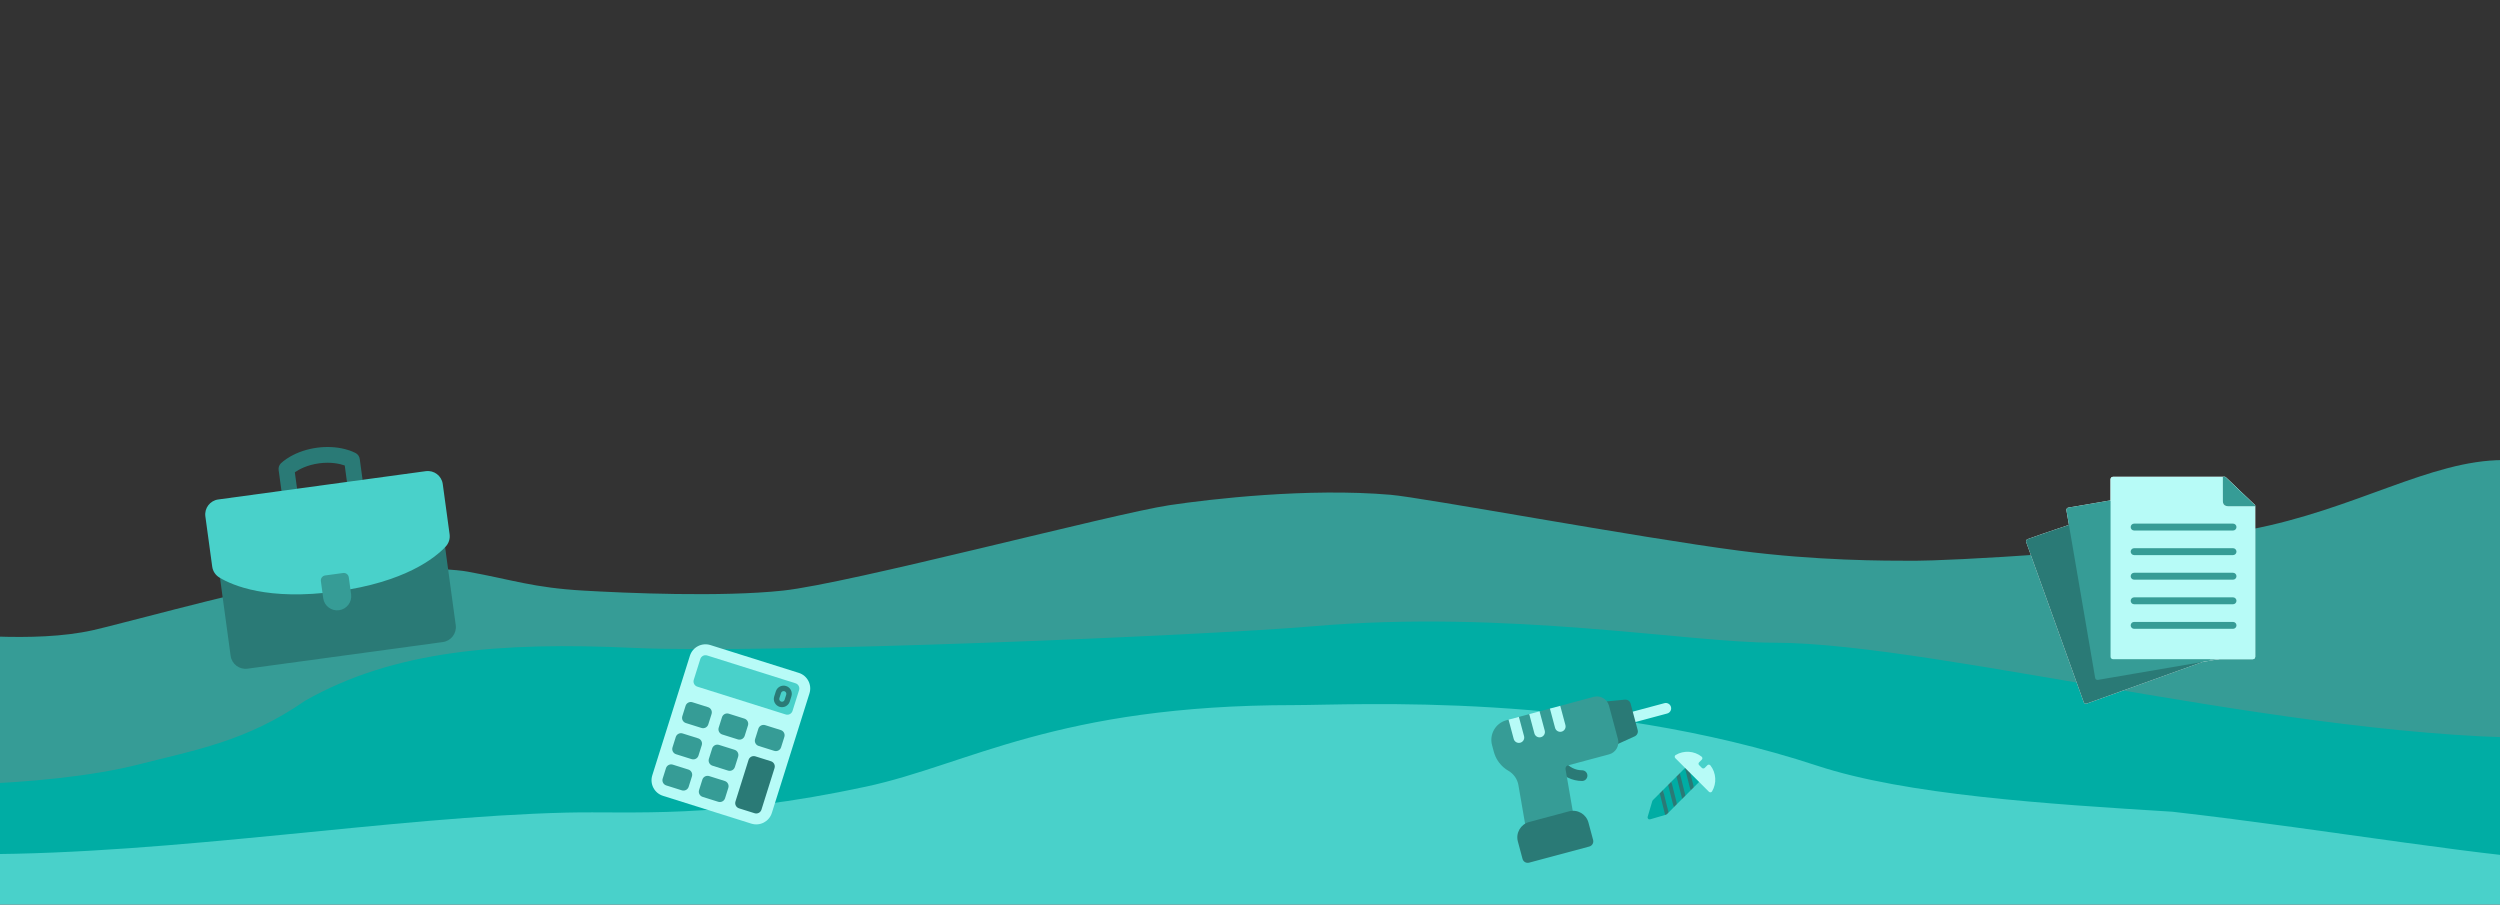 <?xml version="1.0" encoding="UTF-8"?>
<svg xmlns="http://www.w3.org/2000/svg" width="1440" height="521" viewBox="0 0 1440 521" fill="none">
  <rect x="0" y="0" width="1440" height="521" fill="#333333" stroke="none"/>
  <g clip-path="url(#clip0)">
    <path d="M0 448L722 397L1440 407V521H0V448Z" fill="#49D1CA"></path>
    <path d="M171.5 334C126.125 343.764 67.374 359.894 53.5 363C36.435 366.82 16.221 367.267 -2 366.654V460.676C62.373 459.533 147.211 455.088 166.993 443.008C198.055 424.04 648.448 371.131 685.056 369.134C721.664 367.137 983.468 366.139 1012.31 383.11C1036.79 397.513 1344.13 437.803 1442 448.444V265C1399.85 265 1356.5 293.5 1296 305C1227.09 318.099 1120.75 323 1103 323C1085.25 323 1046.5 323 1002 317.223C943.648 309.647 819.637 286.597 801 285C753.5 280.929 697.5 287.4 673.5 291C641.5 295.799 489.5 336.045 451 340.184C415.5 344 360.459 341.604 336 340.184C307 338.5 295.5 334 269 329.202C256.952 327.021 211 325.5 171.5 334Z" fill="#369C96"></path>
    <path d="M1487 424.5C1340.73 431.324 1118.4 370.189 1021.64 370.189C972.588 370.189 868.327 351.097 756.648 360.702C692.78 366.194 440.673 376.68 365.041 373.185C287.761 369.614 226.662 374.683 175.68 403.644C142.066 427.113 111.488 432.17 81 440.04C51.74 447.592 14.331 450.526 -12 451.58V492C100 492 226.385 470.455 326.384 468.059C364.581 467.143 411.206 471.922 498.938 453.079C557.5 440.5 608.745 406.141 745.443 406.141C779.865 406.141 916.316 398.151 1046.85 441.095C1097.79 457.852 1178.51 463.065 1251.34 467.559C1344.35 478.205 1436.55 494.818 1490 496.521L1487 424.5Z" fill="#00ADA4"></path>
  </g>
  <g clip-path="url(#clip1)">
    <path fill-rule="evenodd" clip-rule="evenodd" d="M204.951 261.015C204.706 260.876 202.442 259.627 198.58 258.655C193.605 257.403 188.057 257.139 182.535 257.891C177.013 258.644 171.738 260.384 167.279 262.923C163.819 264.893 161.972 266.702 161.773 266.902C160.774 267.904 160.3 269.315 160.491 270.717L161.452 277.768L161.453 277.768L162.129 282.729L166.951 284.52L171.117 281.504L170.441 276.542L170.44 276.542L169.826 272.036C172.121 270.441 176.788 267.83 183.76 266.879C190.732 265.929 195.928 267.195 198.566 268.118L199.18 272.623L199.181 272.624L199.857 277.585L204.679 279.376L208.845 276.36L208.169 271.398L208.168 271.398L207.207 264.348C207.016 262.945 206.182 261.713 204.951 261.015Z" fill="#2A7A76"></path>
    <path fill-rule="evenodd" clip-rule="evenodd" d="M127.399 337.821L126.723 332.86L126.722 332.859L256.382 315.181L257.058 320.143L257.058 320.143L262.502 360.066C263.148 364.806 259.83 369.172 255.09 369.818L142.594 385.156C137.855 385.803 133.489 382.484 132.842 377.745L127.399 337.822L127.399 337.821Z" fill="#2A7A76"></path>
    <path fill-rule="evenodd" clip-rule="evenodd" d="M258.295 302.78L255.026 278.805C254.38 274.065 250.013 270.747 245.274 271.393L125.702 287.696C120.963 288.342 117.645 292.708 118.291 297.448L121.56 321.423C121.561 321.431 121.562 321.438 121.563 321.446C121.562 321.439 121.561 321.431 121.56 321.423L122.236 326.386C122.588 328.968 124.084 331.254 126.309 332.611C133.9 337.242 154.269 346.063 193.822 340.67C233.375 335.277 250.639 321.326 256.714 314.831C258.494 312.927 259.323 310.325 258.971 307.742L258.295 302.78Z" fill="#49D1CA"></path>
    <path fill-rule="evenodd" clip-rule="evenodd" d="M185.486 339.584L186.162 344.544C186.767 348.984 190.857 352.092 195.296 351.486C199.736 350.881 202.844 346.792 202.239 342.352L201.562 337.39L201.562 337.39L200.898 332.516C200.682 330.936 199.227 329.83 197.647 330.046L187.291 331.458C185.711 331.673 184.605 333.128 184.821 334.708L185.485 339.582L185.485 339.583C185.485 339.583 185.486 339.584 185.486 339.584Z" fill="#369C96"></path>
  </g>
  <g clip-path="url(#clip2)">
    <path fill-rule="evenodd" clip-rule="evenodd" d="M1184.45 360.576L1167.08 312.262C1166.83 311.559 1167.2 310.779 1167.9 310.522C1190.75 302.306 1216.49 294.664 1238.49 285.275C1239.48 284.655 1240.25 285.268 1240.67 286.44L1267.97 356.809L1275.38 377.425C1275.63 378.129 1275.27 378.916 1274.57 379.165L1222.33 397.951L1201.96 405.275C1201.26 405.532 1200.48 405.161 1200.22 404.458L1184.45 360.576Z" fill="white"></path>
    <path fill-rule="evenodd" clip-rule="evenodd" d="M1198.94 344.545L1190.26 293.945C1190.13 293.204 1190.63 292.5 1191.37 292.372L1251.12 282.128L1264.8 279.873C1265.55 279.548 1266.77 279.926 1267.06 281.598L1281.84 355.409L1285.54 377.002C1285.66 377.736 1285.16 378.447 1284.43 378.575L1229.72 387.957L1208.39 391.619C1207.65 391.74 1206.94 391.24 1206.81 390.506L1198.94 344.545Z" fill="white"></path>
    <path fill-rule="evenodd" clip-rule="evenodd" d="M1215.68 329.624V378.272C1215.68 379.051 1216.31 379.694 1217.09 379.694H1239.67H1273.1H1277.9H1297.59C1298.36 379.694 1299 379.051 1299 378.272V355.416V292.28V291.622H1284.63C1283.24 291.622 1280.37 291.819 1280.37 288.679L1280.34 274.645H1217.09C1216.31 274.645 1215.68 275.28 1215.68 276.059V288.202V293.34V329.624H1215.68Z" fill="white"></path>
    <path fill-rule="evenodd" clip-rule="evenodd" d="M1191.7 302.335C1183.61 305.059 1175.59 307.76 1167.9 310.521C1167.2 310.778 1166.83 311.557 1167.08 312.261L1184.45 360.576L1200.22 404.457C1200.48 405.16 1201.26 405.531 1201.96 405.274L1222.33 397.95L1268.73 381.268L1191.7 302.335Z" fill="#2A7A76"></path>
    <path fill-rule="evenodd" clip-rule="evenodd" d="M1215.68 288.203L1191.37 292.372C1190.63 292.5 1190.13 293.204 1190.26 293.945L1191.7 302.336L1198.94 344.545L1206.81 390.506C1206.94 391.24 1207.65 391.739 1208.39 391.618L1229.72 387.957L1268.73 381.269L1277.9 379.695H1273.1L1215.68 288.203Z" fill="#369C96"></path>
    <path fill-rule="evenodd" clip-rule="evenodd" d="M1299 355.416V292.28V291.622V291.403C1299 290.994 1298.83 290.926 1298.2 290.313L1282.68 275.515C1281.95 274.819 1281.83 274.645 1281.4 274.645H1280.34H1217.09C1216.31 274.645 1215.68 275.28 1215.68 276.059V378.272C1215.68 379.051 1216.31 379.694 1217.09 379.694H1297.59C1298.36 379.694 1299 379.051 1299 378.272V355.416Z" fill="#B7FBF7"></path>
    <path fill-rule="evenodd" clip-rule="evenodd" d="M1280.37 288.679C1280.37 291.819 1283.24 291.622 1284.63 291.622H1299V291.403C1299 290.994 1298.83 290.926 1298.2 290.313L1282.68 275.515C1281.95 274.819 1281.83 274.645 1281.4 274.645H1280.34L1280.37 288.679Z" fill="white"></path>
    <path fill-rule="evenodd" clip-rule="evenodd" d="M1298.2 290.313L1282.68 275.515C1281.95 274.819 1281.83 274.645 1281.4 274.645H1280.34L1280.37 288.679C1280.37 291.818 1283.24 291.622 1284.63 291.622H1299V291.402C1299 290.994 1298.83 290.926 1298.2 290.313Z" fill="#369C96"></path>
    <path d="M1286.22 305.584H1229.26C1228.16 305.584 1227.27 304.692 1227.27 303.591C1227.27 302.491 1228.16 301.599 1229.26 301.599H1286.22C1287.32 301.599 1288.21 302.491 1288.21 303.591C1288.21 304.692 1287.32 305.584 1286.22 305.584Z" fill="#369C96"></path>
    <path d="M1286.22 319.739H1229.26C1228.16 319.739 1227.27 318.847 1227.27 317.747C1227.27 316.646 1228.16 315.754 1229.26 315.754H1286.22C1287.32 315.754 1288.21 316.646 1288.21 317.747C1288.21 318.847 1287.32 319.739 1286.22 319.739Z" fill="#369C96"></path>
    <path d="M1286.22 333.894H1229.26C1228.16 333.894 1227.27 333.002 1227.27 331.902C1227.27 330.801 1228.16 329.909 1229.26 329.909H1286.22C1287.32 329.909 1288.21 330.801 1288.21 331.902C1288.21 333.002 1287.32 333.894 1286.22 333.894Z" fill="#369C96"></path>
    <path d="M1286.22 348.051H1229.26C1228.16 348.051 1227.27 347.159 1227.27 346.058C1227.27 344.957 1228.16 344.065 1229.26 344.065H1286.22C1287.32 344.065 1288.21 344.957 1288.21 346.058C1288.21 347.159 1287.32 348.051 1286.22 348.051Z" fill="#369C96"></path>
    <path d="M1286.22 362.205H1229.26C1228.16 362.205 1227.27 361.313 1227.27 360.212C1227.27 359.112 1228.16 358.22 1229.26 358.22H1286.22C1287.32 358.22 1288.21 359.112 1288.21 360.212C1288.21 361.313 1287.32 362.205 1286.22 362.205Z" fill="#369C96"></path>
  </g>
  <g clip-path="url(#clip3)">
    <path d="M460.1 387.577L409.196 371.559C404.235 369.998 398.948 372.754 397.386 377.716L375.715 446.586C374.154 451.547 376.91 456.835 381.871 458.396L432.775 474.414C437.737 475.975 443.024 473.219 444.585 468.258L466.257 399.387C467.818 394.426 465.062 389.139 460.1 387.577Z" fill="#B7FBF7"></path>
    <path d="M396.508 443.256L387.525 440.43C385.871 439.909 384.108 440.828 383.588 442.482L381.703 448.47C381.183 450.124 382.102 451.887 383.756 452.407L392.739 455.234C394.392 455.754 396.155 454.835 396.675 453.182L398.56 447.193C399.08 445.539 398.161 443.777 396.508 443.256Z" fill="#369C96"></path>
    <path d="M423.122 431.885L414.139 429.058C412.485 428.538 410.722 429.457 410.202 431.111L408.318 437.099C407.797 438.753 408.716 440.516 410.37 441.036L419.353 443.863C421.007 444.383 422.769 443.464 423.289 441.811L425.174 435.822C425.694 434.168 424.775 432.406 423.122 431.885Z" fill="#369C96"></path>
    <path d="M402.161 425.29L393.178 422.464C391.524 421.943 389.762 422.862 389.241 424.516L387.357 430.505C386.837 432.158 387.755 433.921 389.409 434.441L398.392 437.268C400.046 437.788 401.808 436.87 402.329 435.216L404.213 429.227C404.734 427.573 403.815 425.811 402.161 425.29Z" fill="#369C96"></path>
    <path d="M428.775 413.919L419.792 411.093C418.138 410.572 416.376 411.491 415.856 413.145L413.971 419.133C413.451 420.787 414.369 422.55 416.023 423.07L425.006 425.897C426.66 426.417 428.422 425.498 428.943 423.845L430.827 417.856C431.348 416.202 430.429 414.44 428.775 413.919Z" fill="#369C96"></path>
    <path d="M407.815 407.324L398.832 404.497C397.178 403.977 395.415 404.895 394.895 406.549L393.01 412.538C392.49 414.192 393.409 415.954 395.063 416.474L404.046 419.301C405.699 419.822 407.462 418.903 407.982 417.249L409.867 411.26C410.387 409.607 409.468 407.844 407.815 407.324Z" fill="#369C96"></path>
    <path d="M449.736 420.515L440.753 417.688C439.099 417.168 437.337 418.087 436.816 419.74L434.932 425.729C434.411 427.383 435.33 429.145 436.984 429.666L445.967 432.493C447.621 433.013 449.383 432.094 449.903 430.44L451.788 424.452C452.308 422.798 451.39 421.035 449.736 420.515Z" fill="#369C96"></path>
    <path d="M458.216 393.566L407.312 377.548C405.658 377.027 403.896 377.946 403.375 379.6L399.606 391.577C399.086 393.231 400.005 394.994 401.658 395.514L452.563 411.532C454.216 412.052 455.979 411.134 456.499 409.48L460.268 397.503C460.789 395.849 459.87 394.086 458.216 393.566Z" fill="#49D1CA"></path>
    <path d="M444.082 438.482L435.099 435.655C433.446 435.135 431.683 436.054 431.163 437.707L423.625 461.662C423.104 463.316 424.023 465.078 425.677 465.599L434.66 468.426C436.314 468.946 438.076 468.027 438.597 466.373L446.135 442.418C446.655 440.765 445.736 439.002 444.082 438.482Z" fill="#2A7A76"></path>
    <path d="M417.468 449.852L408.485 447.025C406.831 446.505 405.069 447.424 404.549 449.077L402.664 455.066C402.144 456.72 403.062 458.482 404.716 459.003L413.699 461.829C415.353 462.35 417.116 461.431 417.636 459.777L419.52 453.789C420.041 452.135 419.122 450.372 417.468 449.852Z" fill="#369C96"></path>
    <path d="M449.013 407.124C447.822 406.749 446.828 405.917 446.251 404.809C445.674 403.702 445.56 402.411 445.935 401.219L446.877 398.225C447.252 397.034 448.085 396.04 449.192 395.463C450.3 394.886 451.591 394.772 452.782 395.147C453.973 395.522 454.967 396.354 455.544 397.462C456.122 398.569 456.235 399.86 455.86 401.052L454.918 404.046C454.543 405.237 453.711 406.231 452.603 406.808C451.496 407.385 450.204 407.499 449.013 407.124ZM451.84 398.141C451.443 398.016 451.012 398.054 450.643 398.247C450.274 398.439 449.997 398.77 449.872 399.167L448.929 402.162C448.804 402.559 448.842 402.989 449.035 403.358C449.227 403.727 449.558 404.005 449.955 404.13C450.353 404.255 450.783 404.217 451.152 404.024C451.521 403.832 451.799 403.501 451.924 403.104L452.866 400.109C452.991 399.712 452.953 399.282 452.761 398.913C452.568 398.544 452.237 398.266 451.84 398.141Z" fill="#2A7A76"></path>
  </g>
  <g clip-path="url(#clip4)">
    <path d="M962.485 407.206C962.926 408.85 961.949 410.542 960.305 410.983L939.086 416.668C937.442 417.109 935.75 416.132 935.309 414.488C934.868 412.842 935.846 411.152 937.49 410.712L958.709 405.026C960.353 404.585 962.044 405.56 962.485 407.206Z" fill="#B7FBF7"></path>
    <path d="M939.223 405.268L943.309 420.517C943.699 421.972 942.98 423.497 941.608 424.12L930.227 429.298C928.51 430.087 926.465 429.134 925.971 427.29L920.821 408.07C920.332 406.245 921.592 404.39 923.503 404.202L935.948 402.996C937.448 402.851 938.833 403.812 939.223 405.268Z" fill="#2A7A76"></path>
    <path d="M911.258 449.848C905.551 449.834 900.071 447.122 896.599 442.594C895.563 441.243 895.818 439.307 897.17 438.271C898.521 437.235 900.456 437.49 901.493 438.841C903.809 441.862 907.465 443.672 911.274 443.681C912.976 443.685 914.353 445.069 914.349 446.772C914.345 448.47 912.967 449.851 911.258 449.848Z" fill="#2A7A76"></path>
    <path d="M926.778 406.474L931.927 425.692C932.425 427.549 932.169 429.486 931.209 431.152C930.252 432.813 928.7 434.005 926.84 434.504L903.137 440.855C902.569 441.007 902.109 441.405 901.875 441.944C901.722 442.294 901.676 442.67 901.741 443.04L906.412 470.092C906.683 471.665 905.712 473.182 904.172 473.595L882.702 479.348C881.864 479.573 880.972 479.435 880.242 478.967C879.512 478.5 879.013 477.749 878.865 476.894L874.608 452.238C874.007 448.758 871.908 445.75 868.848 443.98C866.792 442.796 865.011 441.235 863.56 439.342C862.409 437.844 861.512 436.197 860.884 434.431C860.72 433.972 860.574 433.507 860.447 433.032L859.413 429.173C857.746 422.95 861.452 416.53 867.675 414.863L868.924 414.528L872.846 417.254L874.88 412.932L880.837 411.336L884.559 413.314L886.793 409.74L892.75 408.144L896.25 410.502L898.707 406.548L917.966 401.387C921.798 400.36 925.751 402.642 926.778 406.474Z" fill="#369C96"></path>
    <path d="M874.88 412.932L877.854 424.029C878.295 425.675 877.319 427.365 875.673 427.806C874.029 428.246 872.338 427.272 871.897 425.625L868.924 414.528L874.88 412.932Z" fill="#B7FBF7"></path>
    <path d="M886.793 409.74L889.767 420.837C890.208 422.483 889.233 424.172 887.587 424.613C885.943 425.054 884.251 424.079 883.81 422.433L880.837 411.336L886.793 409.74Z" fill="#B7FBF7"></path>
    <path d="M898.707 406.547L901.68 417.645C902.121 419.291 901.146 420.98 899.5 421.421C897.856 421.862 896.165 420.887 895.724 419.241L892.75 408.144L898.707 406.547Z" fill="#B7FBF7"></path>
    <path d="M914.943 473.782L917.633 483.821C918.073 485.465 917.097 487.157 915.453 487.597L880.751 496.895C879.107 497.336 877.415 496.359 876.975 494.715L874.285 484.676C872.982 479.812 875.88 474.792 880.744 473.488L903.755 467.323C908.619 466.019 913.639 468.917 914.943 473.782Z" fill="#2A7A76"></path>
  </g>
  <g clip-path="url(#clip5)">
    <path d="M979.835 448.781C979.835 449.101 979.721 449.375 979.493 449.604L975.654 453.442L973.667 450.86L973.758 455.338L970.811 458.285L968.618 455.886L968.915 460.182L965.945 463.129L964.14 460.387L964.071 465.025L961.101 467.995L958.976 465.551L959.114 469.412L950.46 471.939C950.072 472.053 949.638 471.961 949.341 471.642C949.044 471.367 948.929 470.933 949.044 470.522L951.734 461.392C951.802 461.21 951.894 461.05 952.031 460.913L956.006 456.937L958.245 458.125L957.88 455.064L960.85 452.094L963.043 453.327L962.723 450.197L965.693 447.25L967.841 448.53L967.59 445.354L970.537 442.407L972.57 443.8C972.867 443.503 972.205 441.128 972.616 441.264C972.776 441.31 972.913 441.402 973.027 441.516L976.248 444.737L979.493 447.981C979.721 448.187 979.835 448.484 979.835 448.781Z" fill="#00ADA4"></path>
    <path d="M975.654 453.442L973.758 455.338L972.136 448.849L970.537 442.407L971.428 441.516C971.725 441.219 972.205 441.127 972.616 441.264L974.032 446.953L975.654 453.442Z" fill="#2A7A76"></path>
    <path d="M970.811 458.285L968.915 460.181L967.293 453.693L965.693 447.25L967.59 445.354L969.189 451.796L970.811 458.285Z" fill="#2A7A76"></path>
    <path d="M965.944 463.129L964.071 465.025L962.449 458.536L960.85 452.094L962.723 450.197L964.322 456.663L965.944 463.129Z" fill="#2A7A76"></path>
    <path d="M961.101 467.995L960.119 468.977C959.982 469.114 959.799 469.228 959.616 469.274L959.113 469.411L957.606 463.357L956.006 456.937L957.88 455.063L959.479 461.506L961.101 467.995Z" fill="#2A7A76"></path>
    <path d="M985.181 440.854C984.747 440.305 983.948 440.305 983.468 440.762L981.914 442.316C981.48 442.75 980.726 442.75 980.292 442.316L979.493 441.516L978.693 440.717C978.236 440.26 978.236 439.528 978.693 439.094C978.899 438.889 980.064 437.724 980.246 437.541C980.726 437.061 980.681 436.261 980.132 435.827C978.007 434.137 975.426 433.2 972.798 433.04C970.194 432.88 967.521 433.474 965.191 434.891C964.551 435.256 964.437 436.147 964.962 436.673L974.649 446.36L984.336 456.047C984.884 456.595 985.753 456.481 986.141 455.841C987.535 453.488 988.151 450.815 987.969 448.21C987.809 445.583 986.872 443.001 985.181 440.854Z" fill="#B7FBF7"></path>
  </g>
  <defs>
    <clipPath id="clip0">
      <rect width="1440" height="521" fill="white"></rect>
    </clipPath>
    <clipPath id="clip1">
      <rect width="138" height="138" fill="white" transform="translate(113 258.644) rotate(-7.764)"></rect>
    </clipPath>
    <clipPath id="clip2">
      <rect width="132" height="132" fill="white" transform="translate(1167 274)"></rect>
    </clipPath>
    <clipPath id="clip3">
      <rect width="100.452" height="100.452" fill="white" transform="translate(388.152 360) rotate(17.467)"></rect>
    </clipPath>
    <clipPath id="clip4">
      <rect width="105.246" height="105.246" fill="white" transform="translate(853 405.239) rotate(-15)"></rect>
    </clipPath>
    <clipPath id="clip5">
      <rect width="39" height="39" fill="white" transform="translate(949 433)"></rect>
    </clipPath>
  </defs>
</svg>
